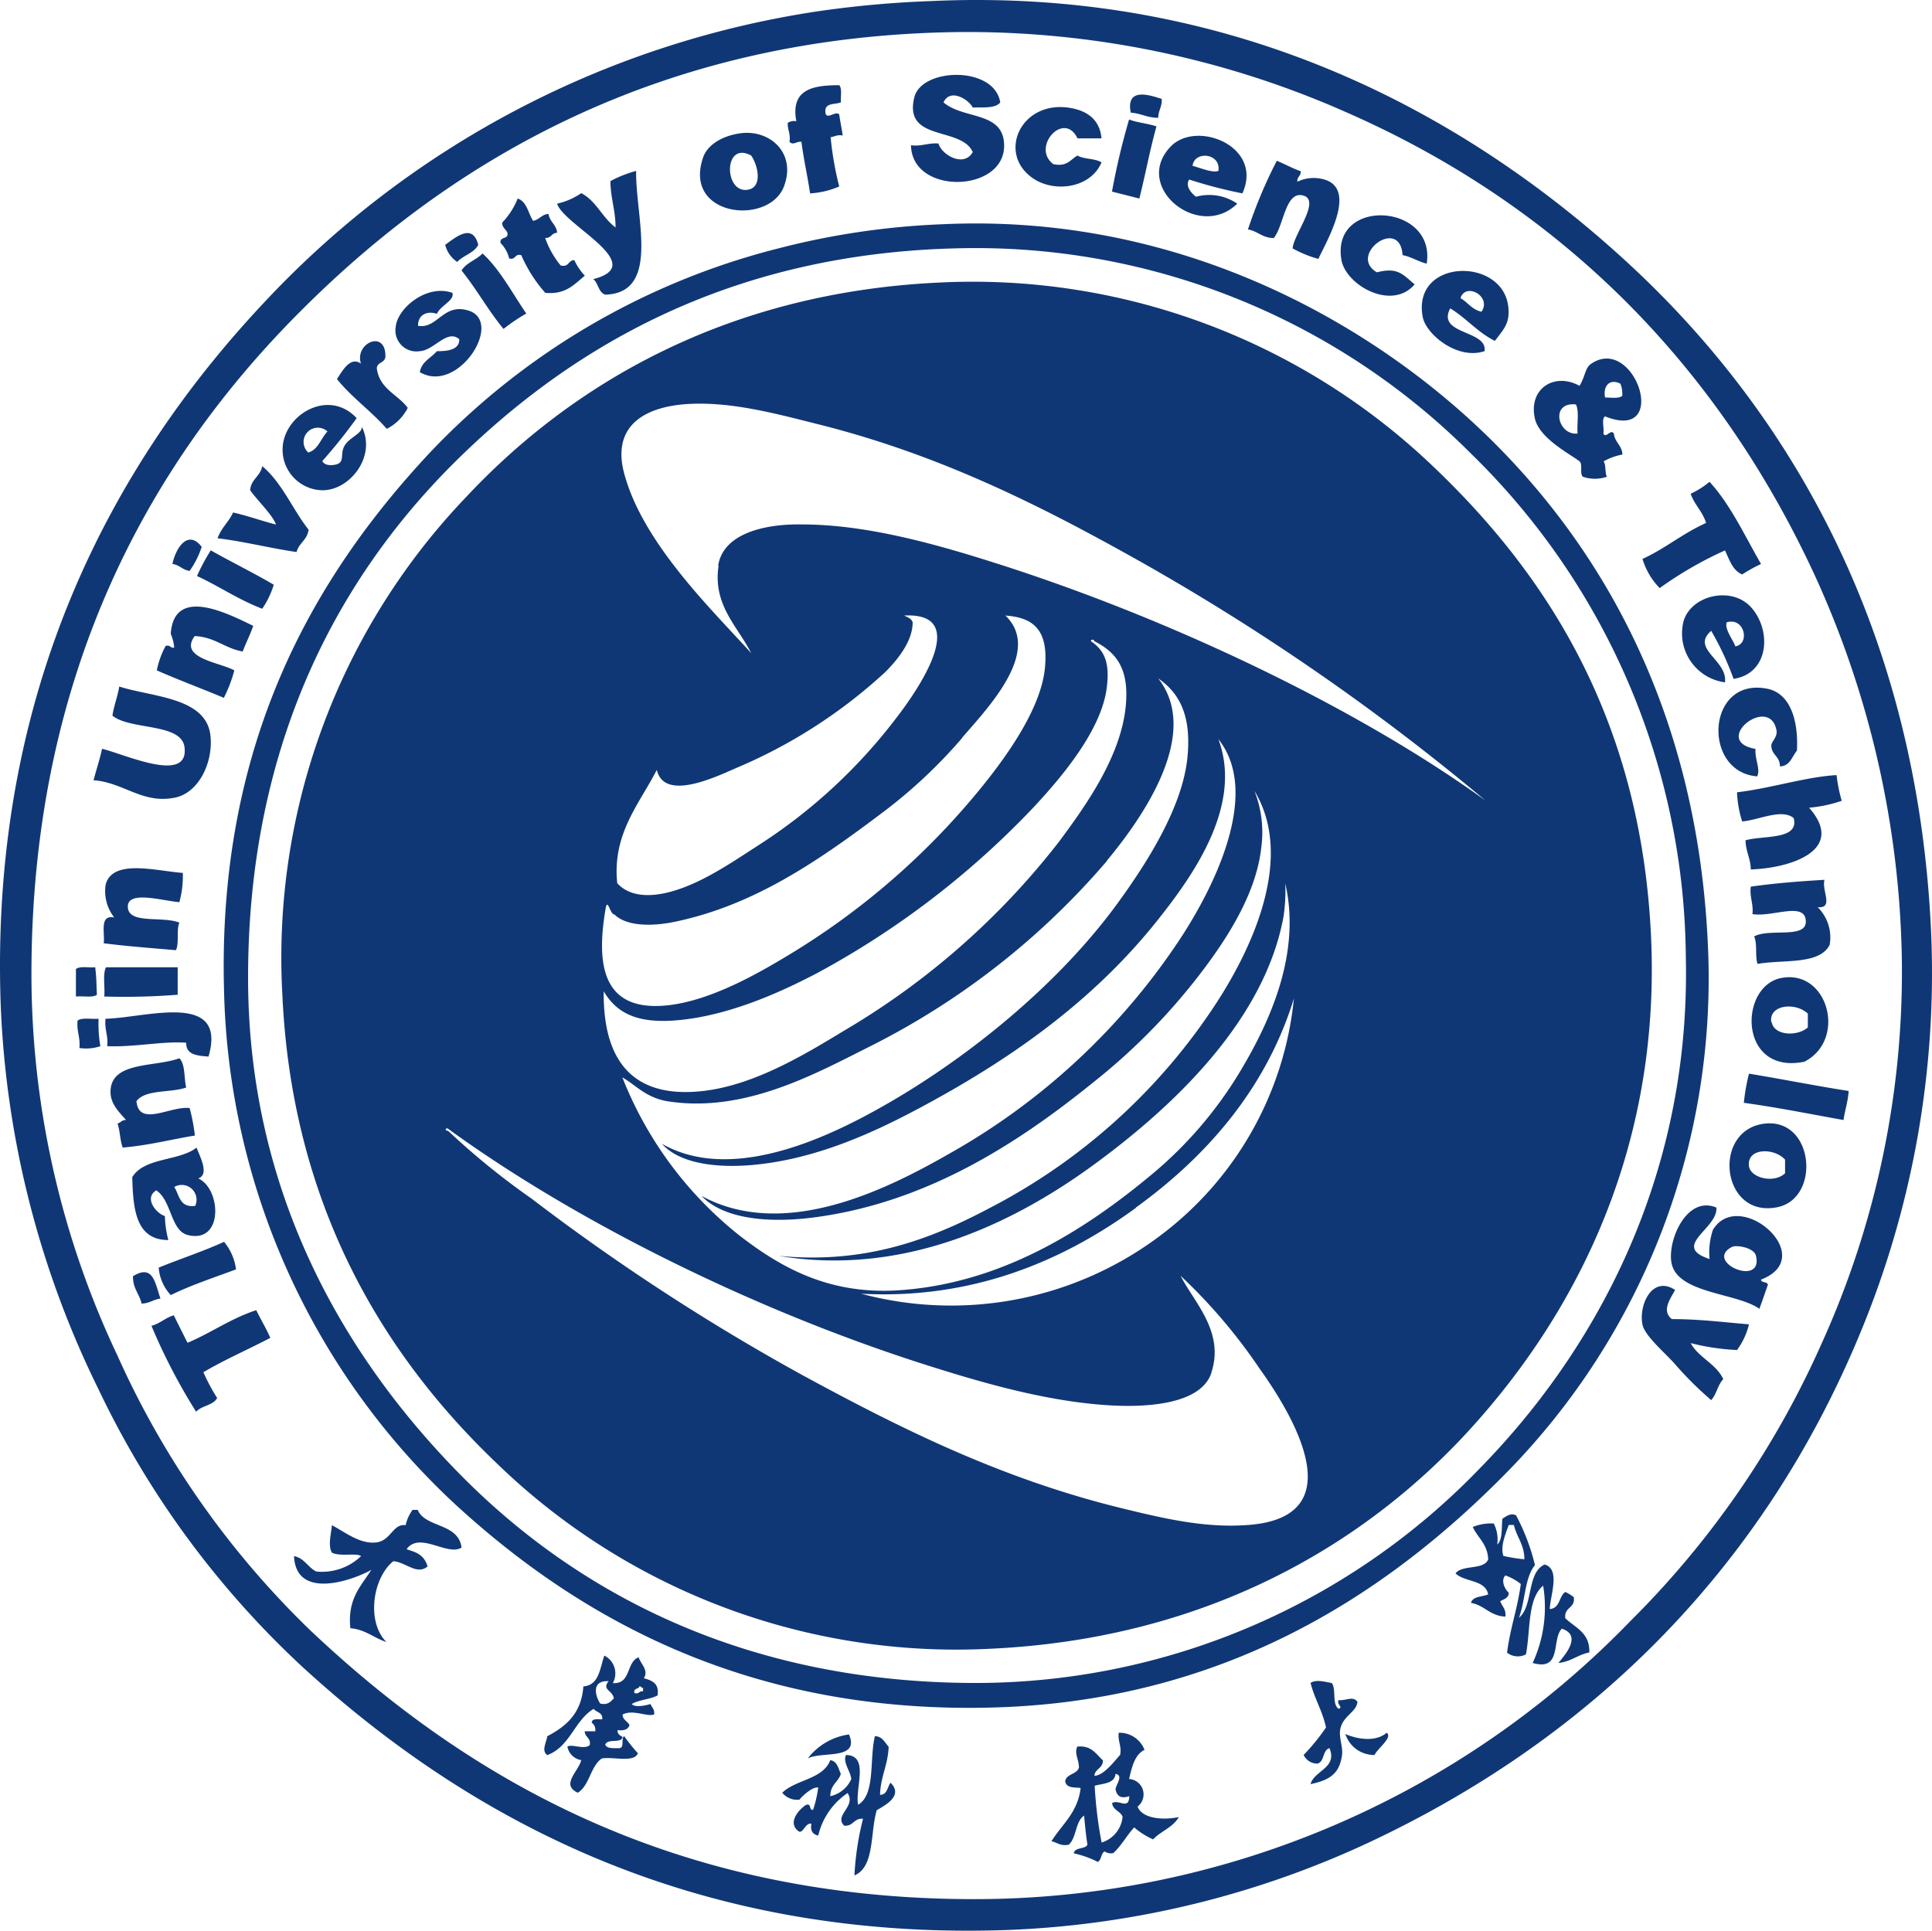 <svg xmlns="http://www.w3.org/2000/svg" width="633.033" height="632.681" fill="none"><path fill="#103775" fill-rule="evenodd" d="M304.678.367c101.435-4.81 177.677 38.441 229.58 86.605 53.107 49.297 93.84 120.581 98.446 217.63a307.8 307.8 0 0 1-23.615 133.258c-30.66 73.517-83.768 128.001-153.615 162.561a307.4 307.4 0 0 1-126.048 32.052c-102.33 3.435-175.752-36.312-230.13-86.056A299.6 299.6 0 0 1 32.3 455.311 312.7 312.7 0 0 1 .231 329.337C-3.447 225.932 37.32 151.591 86.337 99.34A311.3 311.3 0 0 1 267.519 3.767 341 341 0 0 1 304.678.367M98.71 101.744C48.63 151.66 10.302 221.397 10.302 319.237A292.1 292.1 0 0 0 38.42 444.078a289.9 289.9 0 0 0 63.04 89.972c52.626 49.847 120.652 88.289 217.757 88.289 81.091.027 158.71-32.88 215.042-91.175a299.1 299.1 0 0 0 62.456-90.556 295.06 295.06 0 0 0 26.433-126.559 314.2 314.2 0 0 0-28.152-124.703c-31.727-69.12-83.115-121.44-153.581-152.427A306.4 306.4 0 0 0 314.783 10.5c-98.067.996-166.986 42.083-216.072 91.243"/><path fill="#103775" fill-rule="evenodd" d="M327.742 33.552c-1.547 2.027-5.534 1.58-9.006 1.684-1.375-2.68-7.424-6.425-9.59-1.684 6.256 5.394 18.355 3.092 19.73 12.368 2.51 17.176-30.077 18.722-30.386 1.683 3.437.446 5.5-.825 9.006-.584.997 3.676 8.284 8.004 11.24 2.817-3.815-8.52-22.79-3.264-19.146-17.967 2.406-9.688 26.158-10.41 28.152 1.683M274.979 27.918c.996 1.065.412 3.71.55 5.634-1.994.79-5.57 0-5.053 3.436.378 2.439 3.437-.894 4.503.55.309 2.335.825 4.465 1.134 6.87-1.822-.344-2.612.378-3.953.55a105 105 0 0 0 2.819 16.146 27.7 27.7 0 0 1-9.556 2.267c-.825-5.771-2.097-11.027-2.819-16.902-1.753-.206-2.681 1.306-3.919 0 .413-2.645-.652-3.847-.584-6.183a3.68 3.68 0 0 1 2.818-.55c-1.924-10.41 5.26-11.818 14.06-11.818M380.643 32.419c.172 2.61-1.134 3.744-1.134 6.183-3.713 0-5.672-1.477-9.006-1.683-1.616-8.176 5.671-5.978 10.14-4.5M360.913 45.336h-7.872c-4.4-9.242-15.296 2.954-7.905 8.45 4.537.962 5.603-1.545 7.905-2.816 2.098 1.27 5.879.893 7.872 2.267-3.781 9-17.187 10.306-24.061 3.916-9.281-8.279-1.925-23.773 12.958-21.917 5.466.72 10.485 3.263 11.103 10.1M369.952 39.152c2.681 1.065 6.221 1.305 8.972 2.267-2.131 7.592-3.644 15.837-5.603 23.635l-8.971-2.267c1.45-7.971 3.32-15.86 5.602-23.635M242.772 43.652c9.452-1.202 18.252 6.459 14.093 17.452-4.95 12.951-33.24 9.962-26.469-9.55 1.273-3.71 5.673-7.009 12.376-7.902m1.684 18.585c5.465-.309 4.159-7.557 1.683-11.268-8.97-4.843-8.97 11.68-1.683 11.268M407.076 63.371a152 152 0 0 1-17.427-4.535c-1.444 2.165.825 4.57 2.234 5.634a16.3 16.3 0 0 1 13.51 2.268c-12.444 12.264-34.375-5.428-21.931-18.585 8.386-9.035 30.661-.275 23.614 15.218m-16.327-9.035c2.543.687 6.462 2.37 8.456 1.683.962-5.805-7.837-6.767-8.456-1.683M418.35 52.687c2.647 1.065 5.02 2.44 7.872 3.436 0 1.649-1.271 1.752-1.134 3.435a12.1 12.1 0 0 1 6.875-1.134c13.75 1.718 3.23 19.582 0 26.418a38.5 38.5 0 0 1-8.421-3.435c.31-4.775 9.968-16.524 2.819-17.452-5.26-.687-5.845 10.306-9.007 14.05-3.712 0-5.225-2.267-8.456-2.816a156 156 0 0 1 9.453-22.502M208.432 56.02c-.24 15.15 8.113 39.987-10.106 40.536-2.302-.72-2.233-3.813-3.952-5.084 18.63-4.74-9.866-17.795-11.825-24.734a22.9 22.9 0 0 0 7.906-3.436c4.95 2.543 6.874 8.04 11.24 11.234 0-5.6-1.65-9.619-1.684-15.184a37.8 37.8 0 0 1 8.42-3.333M169.624 65.054c3.06 1.031 3.438 4.879 5.053 7.318 2.097-.378 2.785-2.13 5.053-2.268.378 2.646 2.578 3.436 2.819 6.184-1.856 0-1.89 1.82-3.919 1.683a29.4 29.4 0 0 0 5.053 9.001c2.819.755 2.407-1.752 4.503-1.718a18.8 18.8 0 0 0 3.438 5.084c-3.438 2.783-6.154 6.253-12.96 5.634a46.6 46.6 0 0 1-7.871-12.367c-2.268-.55-1.684 1.65-3.952 1.1a10.73 10.73 0 0 0-2.82-5.05c-.412-2.096 2.131-1.237 2.27-2.783.136-1.546-1.857-1.924-1.72-3.95a24.6 24.6 0 0 0 5.053-7.868M467.47 86.388c-2.887-.687-4.915-2.199-7.906-2.783-.824-12.848-18.08 0-8.422 5.634 6.875-1.752 8.422.653 12.375 3.951-7.596 8.932-23.064 0-24.062-8.486-2.921-20.2 31.108-17.966 28.015 1.684M309.146 73.471c75.002-3.435 136.634 30.128 175.58 66.921 40.492 38.27 71.256 93.27 74.83 168.332a231.2 231.2 0 0 1-66.959 174.895c-40.08 40.468-93.152 73.86-167.09 75.921-78.716 2.2-134.64-28.1-176.714-66.92a236.98 236.98 0 0 1-75.381-167.784c-2.27-80.696 28.873-135.078 66.959-175.993a237.2 237.2 0 0 1 114.773-67.47 252.8 252.8 0 0 1 54.002-7.902M148.242 152.21c-38.773 38.854-66.959 93.476-66.959 168.161 0 73.242 34.098 127.418 70.879 164.211 39.356 39.3 94.526 66.921 167.708 66.921a229.37 229.37 0 0 0 164.992-70.322c36.643-37.377 69.16-94.06 67.51-167.577a232.78 232.78 0 0 0-70.328-164.898 229.3 229.3 0 0 0-168.362-67.333c-75.277 1.752-127.49 32.911-165.44 70.837M156.698 80.239c-1.408 2.748-4.95 3.435-6.874 5.6a9.52 9.52 0 0 1-3.953-5.6c3.712-2.749 9.04-7.111 10.827 0M172.443 102.74a61 61 0 0 0-7.46 5.05c-5.018-6.046-8.868-13.123-13.749-19.135 1.513-2.577 4.813-3.435 6.875-5.6 5.775 5.325 9.659 12.883 14.334 19.685M489.813 111.706c-5.67-2.782-9.418-7.523-14.642-10.649-4.572 8.691 12.34 7.042 11.24 14.016-8.903 2.99-19.18-5.565-20.246-11.199-3.678-19.616 27.499-19.822 28.117-2.268.241 4.57-1.753 6.493-4.469 10.1M478.54 97.69c2.372 1.374 3.713 3.745 6.875 4.466 3.472-5.016-5.19-9.79-6.875-4.466M148.243 95.972c.723 2.577-3.987 4.157-5.087 6.871-3.094-1.065-6.221.206-6.187 3.916 6.29 1.134 8.215-7.42 16.327-5.05 12.134 3.436-3.162 27.69-15.743 20.235.584-3.436 3.644-4.604 5.603-6.87 2.338 0 7.46 0 7.321-3.917-3.987-3.436-8.18 3.641-12.924 3.916a6.874 6.874 0 0 1-7.906-7.867c.516-6.218 10.21-14.222 18.596-11.234M126.279 116.756c0 2.233-2.716 1.787-2.819 3.951.929 6.871 6.875 8.485 10.14 12.951a15.57 15.57 0 0 1-6.874 6.871c-5.053-5.806-11.516-10.306-16.328-16.318 1.787-2.61 4.33-7.558 7.872-5.05-2.2-6.733 8.112-11.302 8.009-2.405M525.907 136.441c-1.272.79-.206 3.916-.55 5.634.859 1.752 2.406-1.649 3.436 0 .31 2.886 2.613 3.78 2.819 6.871a20.3 20.3 0 0 0-6.187 2.233c.86 1.202.379 3.744 1.1 5.05-2.55.876-5.321.876-7.872 0-1.134-.894 0-4.123-1.1-5.05-3.23-2.474-13.199-7.558-14.643-14.05-2.165-9.826 6.463-15.22 14.644-10.685 2.028-3.435 1.718-5.874 3.918-7.317 14.265-9.482 25.986 25.971 4.435 17.314m0-6.184c1.924 0 4.571.447 5.637-.549a9.2 9.2 0 0 0-.584-3.95c-3.472-1.822-5.776.652-5.053 4.5m-9.007 11.818c-.275-3.092.619-7.352-.55-9.55-8.524-.894-5.98 10.134.447 9.55zM116.86 137.025a172 172 0 0 1-11.24 14.051c.894 1.82 3.713 1.34 4.503 1.133 3.06-.824 1.135-3.435 2.819-6.218s5.74-3.847 5.603-6.149c4.847 9.585-3.816 20.853-12.925 20.818-7.345-.15-13.178-6.223-13.027-13.564q.01-.554.068-1.105c1.135-10.649 15.297-18.55 24.199-8.966m-15.743 11.234c3.232-1.03 3.987-4.604 6.187-6.87a4.67 4.67 0 0 0-6.6.274 4.666 4.666 0 0 0 .276 6.596zM85.924 152.76c6.531 5.461 9.9 14.118 15.193 20.817-.481 3.436-3.162 4.33-3.952 7.318-8.834-1.272-16.981-3.436-25.884-4.5 1.203-3.436 3.678-5.326 5.088-8.452 4.88 1.1 9.246 2.714 14.058 3.951-1.134-3.195-5.878-7.627-8.456-11.234.207-3.607 3.3-4.466 3.953-7.9M577.02 184.811a51 51 0 0 0-6.187 3.435c-3.197-1.34-4.16-4.878-5.638-7.867a122.6 122.6 0 0 0-21.38 12.333 23 23 0 0 1-5.637-9.55c7.493-3.436 13.302-8.45 20.83-11.783-1.134-3.779-3.815-5.944-5.053-9.585a27 27 0 0 0 6.187-3.916c7.013 7.695 11.515 17.692 16.878 26.933M66.09 179.211a29.1 29.1 0 0 1-3.953 7.867c-2.337-.275-3.265-1.958-5.637-2.267 1.066-5.222 5.087-11.474 9.59-5.6M89.704 191.613a29 29 0 0 1-3.78 7.867c-7.803-2.955-14.06-7.352-21.381-10.718a70 70 0 0 1 4.503-8.417c6.84 3.847 13.853 7.283 20.658 11.268M568.013 222.462a96 96 0 0 0-7.321-15.734c-6.875 5.91 5.465 9.62 4.502 16.868-8.865-1.174-15.096-9.308-13.92-18.167q.138-1.047.412-2.067c2.646-8.348 15.605-11.337 21.964-4.466 6.875 7.455 6.188 21.78-5.637 23.566m.55-10.649c4.95-.756 3.06-9.688-2.818-7.867-.689 2.198 1.89 5.428 2.818 7.73zM82.968 205.08c-.997 2.954-2.372 5.53-3.437 8.416-5.912-1.03-9.11-4.775-15.743-5.05-5.363 7.283 8.387 8.623 12.993 11.234a45.7 45.7 0 0 1-3.437 9c-7.253-3.057-14.815-5.84-21.965-9a28.4 28.4 0 0 1 2.887-8.005c1.581-.48 1.444.791 2.819.55a14.7 14.7 0 0 0-1.134-4.5c1.03-16.043 19.249-6.356 27.017-2.646M30.652 255.682c.894-3.435 1.994-6.63 2.785-10.306 7.424 1.752 28.598 11.681 27.017-.549-1.031-7.97-17.702-5.497-23.614-10.306.515-3.436 1.684-6.184 2.234-9.55 10.553 3.435 28.186 3.435 29.836 15.733 1.169 8.932-3.85 19.72-12.409 20.82-10.071 1.682-16.362-5.189-25.849-5.842M583.207 251.148c0-3.436-2.82-3.71-2.82-6.87 0-1.272 2.132-2.784 1.686-5.017-2.338-11.852-21.588 3.607-6.875 6.15-.275 3.435 1.718 6.63.55 9-18.15-1.374-16.671-32.842 3.437-28.685 7.115 1.477 10.14 9.791 9.59 20.27-1.684 1.957-2.166 5.014-5.568 5.152M603.452 262.416a44.5 44.5 0 0 1-10.69 2.267c12.1 13.741-5.568 19.753-19.111 20.234 0-3.435-1.65-5.874-1.719-9.55 5.672-1.683 17.702 0 15.777-7.283-3.952-3.229-11.411.653-16.877 1.1a36 36 0 0 1-1.684-9.55c11.103-1.306 22.653-5.085 32.62-5.635.32 2.85.884 5.665 1.684 8.417M59.903 286.051a32.5 32.5 0 0 1-1.134 9.585c-5.603-.447-17.187-4.02-16.878 1.65.31 5.667 11.24 2.816 16.878 5.05-1.031 2.37 0 6.87-1.134 9.034-7.94-.687-15.984-1.27-23.65-2.268.447-3.435-1.512-9.413 3.438-8.45a14.04 14.04 0 0 1-2.819-10.685c2.166-8.69 16.637-4.534 25.3-3.916M597.814 288.318c-1.03 3.436 3.197 9.413-2.234 8.967a13.94 13.94 0 0 1 3.919 12.367c-3.438 6.63-15.194 4.706-23.615 6.218-.893-2.508 0-6.596-1.134-9 5.19-2.886 17.977 1.167 16.877-5.635-.893-5.599-11.034-.652-17.427-1.683.378-3.435-.962-5.428-.55-9 7.7-1.1 15.846-1.753 24.164-2.234M31.202 316.97c.481 4.362.31 4.19.55 9-1.34 1.065-4.503.343-6.875.584v-9c1.34-1.066 4.262-.379 6.325-.585M58.22 316.97v9a223 223 0 0 1-24.062.584c.31-3.092-.584-7.386.584-9.585zM591.216 347.922c-21.759 4.432-21.553-25.113-7.323-27.483 15.125-2.68 21.313 20.303 7.323 27.483m-10.69-12.95c.72 4.396 8.352 4.774 11.823 1.716v-4.534c-4.193-3.917-12.924-2.817-11.962 2.817zM68.325 346.24c-3.61-.31-7.39-.482-7.322-4.536-7.562-.584-16.774 1.477-25.883 1.134.412-3.436-.928-5.428-.55-9 13.2-.276 40.01-9.277 33.755 12.401M32.302 333.837a43.5 43.5 0 0 0 .584 9.001c-2.213.735-4.569.934-6.874.584.378-3.436-.963-5.428-.585-9 1.513-1.066 4.64-.379 6.875-.585M58.77 346.788c1.993 1.958 1.477 6.39 2.234 9.585-5.053 1.821-13.303.515-16.293 4.466.756 8.657 11.24 1.477 17.427 2.267a62.5 62.5 0 0 1 1.719 9.001c-7.872 1.305-15.194 3.23-23.65 3.951-.893-2.302-.859-5.566-1.718-7.902 1.1-.24 1.41-1.202 2.819-1.133-2.75-3.092-5.466-5.738-5.053-10.1.859-9.104 14.608-7.215 22.514-10.135M573.066 351.838c10.965 1.787 21.586 3.951 32.655 5.67-.206 3.434-1.204 6.251-1.685 9.515-10.827-1.924-21.415-4.089-32.655-5.634.327-3.219.89-6.41 1.685-9.55M578.704 368.156c15.915-1.237 17.771 24.872 3.437 27.483-18.424 3.54-21.38-25.937-3.437-27.483m-5.637 14.051c.55 3.78 8.18 5.737 11.824 2.267v-4.466c-3.713-4.054-12.65-3.847-11.824 2.2M64.407 376.058c1.066 2.92 4.331 8.828.55 10.1 7.562 3.435 8.353 21.505-3.437 18.55-5.672-1.442-5.19-11.199-10.313-14.634-4.159 2.508 0 7.592 2.82 8.416a33.3 33.3 0 0 0 1.133 7.867c-10.758 0-11.549-10.306-11.824-20.612 3.987-6.56 15.434-5.187 21.071-9.687m-7.322 12.917c1.72 2.576 1.685 6.87 6.875 6.183a4.845 4.845 0 0 0-6.875-6.183"/><path fill="#103775" fill-rule="evenodd" d="M562.376 395.708c.653 6.871-15.09 12.642-2.235 16.867a23.5 23.5 0 0 1 1.1-9.55c8.559-14.188 35.13 8.863 15.778 16.284 0 1.168 2.096.55 2.233 1.717-.927 2.646-1.82 5.291-2.783 7.867-7.184-5.187-26.4-4.947-28.702-14.634-1.719-7.11 4.675-22.708 14.609-18.55m12.958 15.734c-.653-2.577-6.394-3.607-7.871-2.817-9.35 4.912 10.484 13.432 7.871 2.817M77.331 415.976c-7.218 2.68-14.712 5.154-21.38 8.417a14.88 14.88 0 0 1-3.953-9c7.081-2.886 14.574-5.325 21.415-8.452a17.63 17.63 0 0 1 3.918 9.035M52.582 425.527c-2.303.31-3.644 1.614-6.188 1.65-.721-3.196-2.887-4.948-2.818-8.968 6.634-4.088 7.218 2.268 9.006 7.318M548.868 422.71c-1.41 2.714-4.606 6.7-1.1 9.55 9.006 0 16.98 1.031 25.3 1.718a23.5 23.5 0 0 1-3.92 8.416 74.7 74.7 0 0 1-15.193-2.267c2.647 4.844 8.319 6.7 10.69 11.818-1.787 1.786-2.199 4.947-3.952 6.87a113 113 0 0 1-11.825-11.748c-3.438-3.882-9.866-9.242-10.69-12.952-1.34-6.39 3.128-16.318 10.69-11.405M88.57 438.41c-7.253 3.813-14.987 7.145-21.93 11.267a63 63 0 0 0 4.503 8.417c-1.238 2.508-5.053 2.44-6.875 4.535a191 191 0 0 1-14.643-28.17c2.819-.722 4.468-2.61 7.322-3.436a734 734 0 0 0 4.502 9.001c7.769-3.264 14.162-7.97 22.515-10.684 1.547 3.195 3.266 5.978 4.606 9.07M151.234 507.117c-4.502 2.988-13.749-5.394-18.011.55 2.165.824 5.602 1.27 6.874 5.633-3.437 3.023-7.321-1.51-11.24-1.683-6.702 5.394-8.903 19.753-2.269 26.452-4.124-1.305-6.874-4.122-11.79-4.5-.996-9.619 3.438-13.742 6.875-19.135-6.05 3.435-24.714 10.031-25.333-4.5 3.437.652 4.537 3.744 7.322 5.05a18.52 18.52 0 0 0 14.642-5.05c-1.512-1.134-6.875.24-9.555-1.134-1.375-2.336-.206-6.355 0-9 4.365 2.301 9.28 6.32 14.608 5.633 4.778-.618 5.362-6.218 9.557-5.634a13.2 13.2 0 0 1 2.268-5.015h1.684c2.51 5.943 13.269 4.191 14.368 12.333M198.325 571.736c.55 1.305 2.579 1.134 4.504 1.134s.55-3.195 1.684-3.95a61 61 0 0 0 4.503 5.633c-1.34 3.16-7.94 1.065-11.824 1.683-3.781 2.611-3.953 8.795-7.872 11.234-5.672-2.645.172-6.87 1.135-10.684a5.5 5.5 0 0 1-4.538-4.397c1.272-1.065 5.5 1.133 7.322-.55.412-2.439-1.615-2.508-1.65-4.5h3.438a2.82 2.82 0 0 0-1.135-2.817c0-1.443 1.89-1.1 3.437-1.1.241-2.3-1.89-2.233-2.819-3.435-6.29 3.78-7.768 12.436-15.193 15.15-1.994-1.443-.344-3.95 0-6.184 6.188-3.229 11.206-7.523 11.825-16.318 5.224-.446 5.362-5.874 6.874-10.1a6.525 6.525 0 0 1 2.785 9.001c6.05.412 4.296-6.87 8.456-8.45.584 2.06 3.437 4.293 1.684 6.87 2.681.721 5.122 1.65 4.503 5.634-2.441 1.305-6.118 1.408-8.455 2.817 1.168 1.305 4.845.378 6.186 0 .344 1.168 1.41 1.614 1.135 3.435-2.372.824-6.875-1.786-10.312 0 0 1.718 1.58 2.164 2.268 3.435-.412 1.443-1.787 1.924-3.952 1.684 0 1.408.893 1.752 1.684 2.233-.31 2.267-5.053.343-5.673 2.542m-1.683-13.5c2.681.617 3.438-.723 4.502-1.684-.55-2.817-4.055-2.783-1.718-5.634-5.397-.31-4.675 4.294-2.784 7.317m11.24-3.436c1.58.48 1.478-.79 2.819-.55v-1.134c-.585 0-.688-.48-1.135-.584-.206 1.134-2.165.515-1.684 2.336zM436.328 551.502c1.616 1.958 0 6.87 2.268 8.451 1.65-.516-.755-1.443 0-2.817 2.682.171 4.71-1.478 6.188.55-.344 3.435-4.812 4.568-5.638 9-.515 2.645.929 5.771.585 8.416-.825 5.875-3.643 8.142-10.312 9.551 1.168-4.5 8.903-5.256 6.187-11.783-2.337.652-1.547 4.466-3.953 5.05a4.92 4.92 0 0 1-4.503-2.818 71.4 71.4 0 0 0 7.322-9c-1.135-5.428-3.748-9.379-5.053-14.6 1.856-1.306 4.984-.275 6.909 0M264.666 576.236a20.62 20.62 0 0 1 13.509-7.867c3.678 8.554-9.074 5.428-13.509 7.867M366.55 567.82a8.76 8.76 0 0 1 8.456 5.6c-3.265 1.614-4.124 5.668-5.053 9.55a5.051 5.051 0 0 1 2.785 9.035c1.478 4.053 8.559 4.5 13.509 3.435-1.925 3.435-5.913 4.603-8.422 7.317a24.6 24.6 0 0 1-6.187-3.916c-2.441 2.576-4.16 5.977-6.875 8.416-.976.2-1.99 0-2.818-.549-1.238.584-.997 2.748-2.235 3.435a33.3 33.3 0 0 0-7.871-2.817c.309-2.095 3.643-1.237 4.468-2.817-.48-3.057-.79-6.287-1.1-9.55-2.922 1.958-2.44 7.317-5.052 9.55-2.75.516-3.747-.756-5.637-1.133 3.437-5.566 8.593-9.345 9.555-17.418-1.272-.412-4.64.378-5.053-2.267.446-2.508 3.815-2.164 4.503-4.466 0-2.61-1.581-4.638-.55-6.87 4.743-.482 6.118 2.507 8.421 4.5 0 2.68-2.577 2.68-2.818 5.05 2.887 0 6.187-4.295 8.456-6.87.515-2.99-.79-4.26-.482-7.215m-7.871 17.382a138 138 0 0 0 2.27 18.586 9.76 9.76 0 0 0 6.873-8.45c-.721-1.89-3.128-2.097-3.437-4.467 2.234-1.409 5.5 2.44 5.637-2.268-2.51.825-4.021.241-4.502-2.267 0-1.34 2.783-4.5 0-5.05-.344 3.298-4.16 3.092-6.841 3.916"/><path fill="#103775" fill-rule="evenodd" d="M454.339 567.82c2.131 1.511-2.99 5.118-3.952 7.282a9.87 9.87 0 0 1-9.557-6.87c4.229 1.855 10.106 2.576 13.509-.412M286.666 568.953c2.44 0 3.197 2.027 4.504 3.436-.206 6.011-2.648 9.722-2.819 15.768 2.371 0 2.371-2.542 3.437-3.95 4.228 4.087-1.444 7.248-4.503 8.966-2.234 7.351-.584 18.55-7.322 21.402a94 94 0 0 1 2.819-18.585c-3.093-.24-3.093 2.542-6.187 2.267-3.438-3.436 4.022-6.218 1.134-10.684a23.1 23.1 0 0 0-9.625 13.947c-1.615-.377-2.715-1.374-2.234-3.916-2.234-.343-2.784 3.916-4.503 2.267-3.437-2.954.86-7.317 2.819-8.45 1.822-.516.756 1.855 2.234 1.648a41 41 0 0 0 1.684-7.283c-1.547-.412-4.812 2.268-6.152 3.951a6.25 6.25 0 0 1-5.638-2.267c4.435-4.363 13.303-4.329 15.744-10.684 2.268.378 2.612 2.645 3.437 4.5-.79 2.748-3.437 3.436-3.437 7.317a9.8 9.8 0 0 0 6.875-5.633c-.31-2.714-2.888-5.497-1.72-7.868 7.77.172 2.888 10.753 3.954 16.318 5.774-3.435 3.643-14.978 5.499-22.467M307.497 92.606a218.34 218.34 0 0 1 163.17 61.287c37.33 35.83 67.235 83.445 70.33 153.526 3.16 72.143-27.088 126.387-61.324 163.111-36.264 38.682-87.825 66.406-154.165 69.704a216.25 216.25 0 0 1-162.62-60.6c-38.293-36.484-67.27-85.884-70.364-153.527a218.41 218.41 0 0 1 60.223-163.248c34.682-37.068 85.383-66.955 154.75-70.253m-72.185 92.754c1.58-10.306 14.711-13.74 27.499-13.5 21.311 0 44.238 6.561 64.175 12.916 58.71 18.758 119 48.096 159.802 77.605a749.4 749.4 0 0 0-114.807-79.288c-31.383-17.555-63.9-33.94-103.12-43.869-13.75-3.436-28.496-7.558-42.762-6.87-14.265.686-25.092 6.663-21.93 21.367 5.5 23.601 29.562 46.48 41.97 60.325-4.469-8.863-12.65-15.769-10.69-28.65zm63.729 18.586c0 6.183-4.916 12.23-9.007 16.318a168.5 168.5 0 0 1-48.948 31.468c-7.733 3.435-23.51 10.65-25.883.55-5.534 10.924-14.677 20.921-12.958 37.136 3.712 4.122 10.002 4.81 17.427 2.817 10.002-2.68 19.661-9.31 28.736-15.185a176.5 176.5 0 0 0 45.58-42.186c6.255-8.142 24.714-34.354 2.234-33.15 1.134.548 2.405.926 2.819 2.232m16.292 37.79a165 165 0 0 1-26.433 24.733c-22.101 16.696-42.28 30.06-66.96 35.42-8.662 1.923-16.843 1.545-20.624-2.234-1.444 0-2.131-5.256-2.819-2.267-3.196 18.345-1.443 34.353 20.247 32.052 14.161-1.546 29.561-10.306 41.248-17.452a242.6 242.6 0 0 0 62.113-54.622c7.872-9.79 18.87-25.078 20.246-38.236s-4.194-16.799-12.925-17.417c11.997 11.508-5.12 29.613-14.093 39.92zm47.298-16.319c-1.753 13.741-14.402 28.823-23.648 38.785a282.4 282.4 0 0 1-70.88 54.485c-13.748 7.25-30.66 14.532-47.263 15.734-12.683.893-19.043-2.817-23.03-9.585-.24 21.231 8.216 35.453 32.62 32.671 16.603-1.924 32.896-11.715 46.13-19.754a248.6 248.6 0 0 0 70.362-61.836c8.731-11.749 20.315-27.895 21.931-44.488 1.169-12.024-2.819-17.52-10.312-21.334 0-.55-.996-.687-1.134 0 4.743 3.195 6.221 7.386 5.224 15.322m0 56.786a249.1 249.1 0 0 1-77.65 60.738c-18.08 9.07-40.973 21.745-65.86 18.001-7.527-1.134-10.793-5.428-15.192-7.867a124.07 124.07 0 0 0 38.292 51.737c13.302 10.306 29.183 19.547 52.316 18.001 33.274-2.233 60.67-19.307 83.838-38.785a132.7 132.7 0 0 0 28.117-33.186c9.866-16.49 19.833-38.682 14.643-61.32a59.4 59.4 0 0 1-.55 10.683c-6.29 34.8-37.192 62.97-60.772 80.422-26.984 20.028-63.282 37.79-104.668 30.918 28.428 2.748 49.807-5.428 69.228-15.734a196.2 196.2 0 0 0 72.563-64.688c12.375-18.276 27.774-49.366 14.094-71.937a37 37 0 0 1 2.234 18.551c-1.753 16.147-12.615 32.018-21.93 43.836a202.3 202.3 0 0 1-33.205 33.185c-24.268 19.616-53.314 38.511-88.925 43.836-15.434 2.37-31.555 1.442-39.357-6.699 27.498 14.943 61.528-2.577 81.568-14.05a219.44 219.44 0 0 0 74.28-68.708c11.413-16.937 27.912-48.85 13.51-66.92 8.146 21.676-8.284 44.658-19.696 59.053-21.483 27.105-49.017 46.343-79.335 62.42-15.743 8.348-33.548 16.112-52.9 18.002-12.031 1.168-24.475-.24-30.387-6.87 24.062 13.74 57.817-3.78 75.416-14.052 27.912-16.352 55.961-39.953 74.247-65.272 9.178-12.676 20.899-30.918 22.515-47.27 1.444-14.395-3.094-21.437-9.556-25.903 14.024 17.898-4.64 45.038-16.878 59.775zm9.556 113.608c-22.892 16.696-52.625 30.162-90.024 28.135a113.89 113.89 0 0 0 97.346-18.55 110.81 110.81 0 0 0 44.445-78.189c-9.075 29.544-28.668 51.805-51.767 68.501zm24.75 54.004c-3.197 9.894-19.628 11.577-33.755 10.684-21.106-1.34-42.555-7.695-62.457-14.085-56.51-18.31-113.605-47.168-154.165-76.712-1.341.584 0 .687.55 1.134a243 243 0 0 0 27.018 21.917 712 712 0 0 0 88.889 57.921c31.623 17.176 64.347 33.598 103.533 43.32 14.024 3.435 28.84 7.111 43.895 5.6 33.343-3.436 12.168-37.274 2.235-51.153a179.2 179.2 0 0 0-25.85-30.369c4.228 8.451 14.472 18.242 10.106 31.64zM497.685 530.134c4.778-3.848 2.475-14.772 8.422-17.452 5.328 1.512 1.787 10.306 1.684 14.6 3.438-.275 2.956-4.157 5.088-5.599 1 .45 1.935 1.027 2.783 1.717.55 3.71-3.23 3.126-2.783 6.871 3.197 3.161 8.077 4.638 7.871 11.234-3.781.721-5.981 3.023-10.14 3.435 2.337-2.783 7.768-9.035 1.134-11.234-3.437 3.436.206 14.085-9.556 11.234a43.53 43.53 0 0 0 3.437-25.319c-5.19 4.226-4.124 14.67-5.637 22.502a5.7 5.7 0 0 1-6.187-.55c.997-8.004 3.438-14.463 4.503-22.5a17.5 17.5 0 0 0-5.053-2.818c-1.685 1.717 0 4.81 1.1 5.634 0 1.89-1.65 2.13-2.785 2.817.55 1.683 1.96 2.508 1.685 5.05-5.053-.206-6.875-3.745-11.274-4.5.584-2.234 3.678-1.924 5.637-2.783-.963-4.878-7.665-3.95-10.69-6.87 2.131-2.955 9.177-.997 10.69-4.57-.172-5.05-3.438-7.11-5.053-10.65a15.74 15.74 0 0 1 6.874-1.133 11.4 11.4 0 0 1 1.135 6.87c1.822-1.477 1.375-5.359 1.684-8.416 1.41-.928 2.75-1.958 4.503-1.134a69.6 69.6 0 0 1 6.187 16.318c-3.403 4.088-3.162 11.852-5.26 17.246m-5.087-20.269a50 50 0 0 0 6.875 1.1c0-4.81-2.51-7.215-3.438-11.234h-1.684c-1.032 2.92-2.819 6.973-1.753 10.134"/></svg>